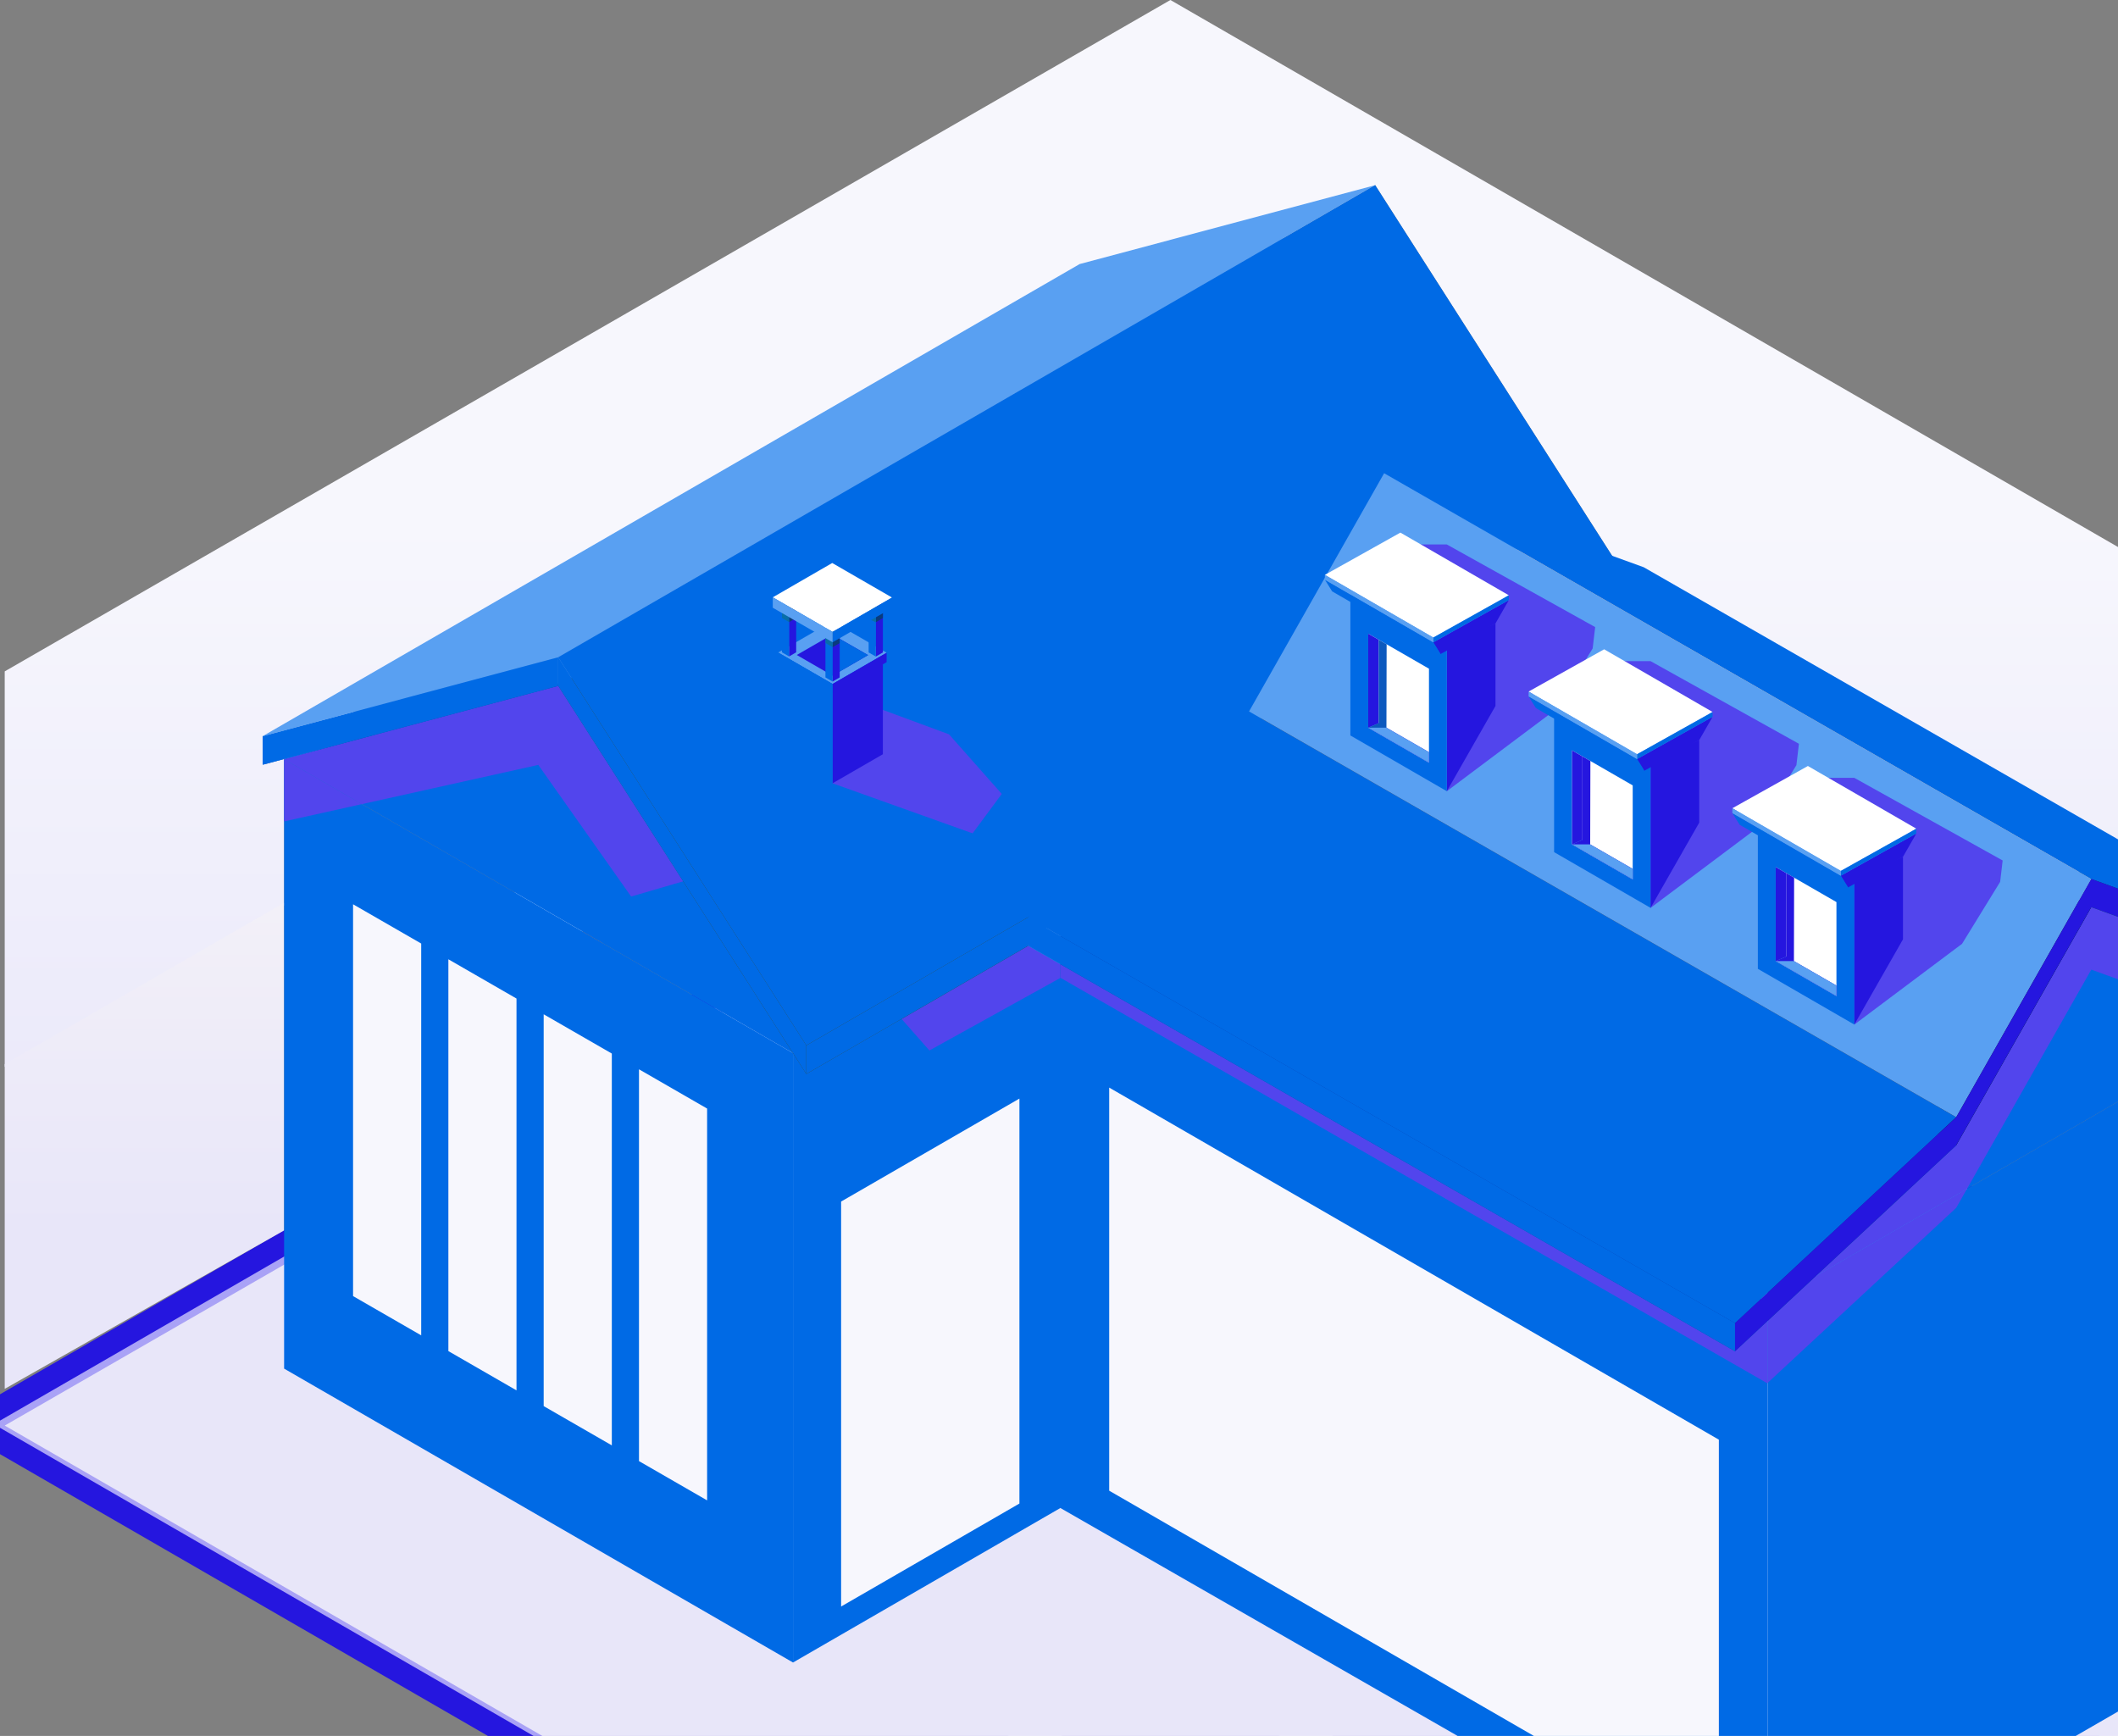 <svg width="327" height="268" viewBox="0 0 327 268" fill="none" xmlns="http://www.w3.org/2000/svg">
<rect x="0" y="0" width="327" height="268" fill="#808080" stroke="none"/>
<path d="M303.921 400L492 291.39L180.079 111.268L-8 219.877L303.921 400Z" fill="#2516DF"/>
<path d="M484.964 291.391L180.082 115.333L-0.961 219.875L303.923 395.937L484.964 291.391Z" fill="#A9A2F6"/>
<path d="M245.43 360.605L301.697 328.112L360.183 361.885L303.913 394.378L245.43 360.605ZM180.721 258.254L232.615 288.22L176.348 320.712L124.453 290.745L180.721 258.254ZM354.662 217.743L300.044 249.281L248.151 219.315L302.768 187.776L354.662 217.743ZM369.126 289.175L423.743 257.635L482.227 291.407L427.609 322.947L369.126 289.175ZM364.996 291.56L423.481 325.331L364.31 359.5L305.827 325.728L364.996 291.56ZM304.173 251.667L358.789 220.126L419.613 255.251L364.996 286.79L304.173 251.667ZM236.745 285.836L184.85 255.869L244.022 221.7L295.915 251.667L236.745 285.836ZM297.569 325.728L241.3 358.221L180.477 323.098L236.745 290.604L297.569 325.728ZM240.874 288.22L300.044 254.051L360.868 289.175L301.697 323.343L240.874 288.22ZM358.815 215.37L358.803 215.35L358.79 215.358L302.768 183.005L116.194 290.745L303.913 399.148L490.487 291.407L358.815 215.37Z" fill="#F0EFFB"/>
<path d="M44.167 159.665V163.396C44.284 164.429 45.059 165.507 46.537 166.352C48.555 167.525 51.299 167.971 53.622 167.619C54.606 167.479 55.521 167.197 56.272 166.751L98.357 142.442C99.46 141.833 99.976 140.989 100.023 140.119L100.046 136.483L97.372 136.695C94.51 135.17 90.358 135.028 87.941 136.436L52.283 157.014L46.397 160.416L46.279 159.665H44.167Z" fill="#C7784C"/>
<path d="M44.167 159.665V163.396C44.284 164.429 45.059 165.507 46.537 166.352C48.555 167.525 51.299 167.971 53.622 167.619V157.014H52.284L46.397 160.416L46.279 159.665H44.167Z" fill="#DFCFB5"/>
<path d="M56.272 163.24L98.367 138.932C100.861 137.491 100.548 134.975 97.667 133.312V133.311C94.787 131.648 90.43 131.468 87.935 132.909L45.84 157.217C43.346 158.657 43.659 161.173 46.54 162.836C49.42 164.499 53.777 164.68 56.272 163.24Z" fill="white"/>
<path d="M245.838 154.062L245.825 154.039L245.811 154.046L180.691 116.441L0.728 220.084L226.921 350.653L406.883 247.01L245.838 154.062Z" fill="#E8E6F9"/>
<path d="M406.884 213.586L357.745 185.21V152.668L362.956 154.555L357.741 151.564V148.313L322.878 131.235L322.738 131.481L253.776 91.915L250.622 90.773V88.506L212.316 28.585L198.133 36.781L166.686 45.175L40.552 118.062L43.964 117.151L43.864 117.209V139.796L0.728 164.705V103.65L180.7 4.57764e-05L406.884 130.562V213.586Z" fill="url(#paint0_linear_777_11941)"/>
<path d="M406.884 241.816L357.745 213.44V184.788L406.884 213.164V241.816ZM0.728 214.414V164.283L43.864 139.374V170.224V189.954L0.728 214.414Z" fill="url(#paint1_linear_777_11941)"/>
<path d="M122.436 162.583L43.864 117.21L169.997 44.323L248.569 89.697L122.436 162.583Z" fill="#006AE5"/>
<path d="M122.436 256.663V162.583L248.569 89.697V183.777L122.436 256.663Z" fill="#006AE5"/>
<path d="M157.39 232.121L129.86 248.019V185.5L157.39 169.602V232.121Z" fill="#F7F7FD"/>
<path d="M43.864 211.291V117.211L122.436 162.583V256.663L43.864 211.291Z" fill="#006AE5"/>
<path d="M54.51 139.607V200.096L65.029 206.157V145.667L54.51 139.607Z" fill="#F7F7FD"/>
<path d="M69.225 148.098V208.587L79.743 214.649V154.159L69.225 148.098Z" fill="#F7F7FD"/>
<path d="M83.939 156.59V217.08L94.459 223.141V162.651L83.939 156.59Z" fill="#F7F7FD"/>
<path d="M98.654 165.081V225.57L109.172 231.632V171.143L98.654 165.081Z" fill="#F7F7FD"/>
<path d="M272.904 201.3L163.724 138.662L248.564 89.691L357.744 152.331L272.904 201.3Z" fill="#006AE5"/>
<path d="M272.904 295.458V201.302L357.744 152.333V246.488L272.904 295.458Z" fill="#006AE5"/>
<path d="M163.724 232.818V138.663L272.904 201.302V295.458L163.724 232.818Z" fill="#006AE5"/>
<path d="M265.377 284.491L171.249 230.137V167.906L265.377 222.261V284.491Z" fill="#F7F7FD"/>
<path d="M143.491 162.177L139.194 157.304L158.749 146.004L163.723 148.857V150.968L143.491 162.177Z" fill="#5245ED"/>
<path d="M163.724 150.968V148.858L163.732 148.863L163.734 150.962L163.724 150.968Z" fill="#013BA1"/>
<path d="M40.551 118.063L86.182 105.882L212.316 32.995L166.685 45.176L40.551 118.063Z" fill="#5598E9"/>
<path d="M124.488 165.802L86.181 105.881L212.315 32.994L250.621 92.915L124.488 165.802Z" fill="#3F461D"/>
<path d="M250.622 88.506V92.915L124.489 165.802V161.392L250.622 88.506Z" fill="#006AE5"/>
<path d="M97.442 138.411L83.107 118.087L55.87 124.144L43.864 117.211L46.087 116.586L86.182 105.883L105.475 136.062L97.442 138.411Z" fill="#5245ED"/>
<path d="M43.867 126.812L43.864 117.209L55.87 124.142L43.867 126.812Z" fill="#5245ED"/>
<path d="M46.087 116.586L86.007 105.37L86.182 105.645V105.883L46.087 116.586Z" fill="#073CAE"/>
<path d="M40.551 113.653L86.182 101.473L212.316 28.586L166.685 40.766L40.551 113.653Z" fill="#59A0F2"/>
<path d="M124.488 161.392L86.181 101.472L212.315 28.585L250.621 88.506L124.488 161.392Z" fill="#006AE5"/>
<path d="M150.158 128.656L128.539 120.928L128.542 106.73L146.521 113.369L154.665 122.57L150.158 128.656Z" fill="#5245ED"/>
<path d="M128.54 105.631L120.724 101.118L128.491 96.632L136.308 101.146L128.54 105.631Z" fill="#006AE5"/>
<path d="M128.541 105.589L120.145 100.739L128.489 95.921L136.886 100.77L128.541 105.589Z" fill="#59A0F2"/>
<path d="M128.542 107.047L136.886 102.228V100.769L128.542 105.589V107.047Z" fill="#2516DF"/>
<path d="M120.146 102.198L128.541 107.047V105.589L120.146 100.739V102.198Z" fill="#006AE5"/>
<path d="M134.024 101.136L128.53 104.316L128.512 104.298L123.017 101.119L128.494 97.957L128.512 97.975L134.024 101.136Z" fill="#2516DF"/>
<path d="M134.024 101.136L128.53 104.316L128.512 104.298V97.975L134.024 101.136Z" fill="#006AE5"/>
<path d="M128.539 120.927L136.307 116.442V101.146L128.539 105.631V120.927Z" fill="#2516DF"/>
<path d="M120.725 108.783L128.54 120.927V105.631L120.725 101.117V108.783Z" fill="#006AE5"/>
<path d="M128.544 97.562L127.44 96.924L128.536 96.292L129.64 96.929L128.544 97.562Z" fill="#006AE5"/>
<path d="M128.544 105.218L129.64 104.585V96.929L128.544 97.562V105.218Z" fill="#2516DF"/>
<path d="M127.44 104.581L128.544 105.218V97.562L127.44 96.924V104.581Z" fill="#006AE5"/>
<path d="M128.545 97.562L127.8 97.133L128.531 96.713L129.282 97.136L128.545 97.562Z" fill="#096EA8"/>
<path d="M128.552 99.911L128.544 99.907V97.563L129.282 97.137L129.637 97.337V99.287L128.552 99.911Z" fill="#093B7D"/>
<path d="M128.544 99.906L127.444 99.266V97.336L127.799 97.133L128.544 97.563V99.906Z" fill="#096EA8"/>
<path d="M135.215 93.706L134.111 93.069L135.207 92.435L136.312 93.072L135.215 93.706Z" fill="#006AE5"/>
<path d="M135.214 101.361L136.311 100.729V93.072L135.214 93.706V101.361Z" fill="#2516DF"/>
<path d="M134.111 100.724L135.215 101.361V93.706L134.111 93.069V100.724Z" fill="#006AE5"/>
<path d="M135.215 93.706L134.465 93.274L134.946 92.992L135.691 93.431L135.215 93.706Z" fill="#096EA8"/>
<path d="M135.214 96.06V93.707L135.69 93.431L136.311 93.796V95.426L135.214 96.06Z" fill="#093B7D"/>
<path d="M135.21 96.061L134.121 95.555V93.475L134.465 93.274L135.215 93.706V96.059L135.21 96.061Z" fill="#096EA8"/>
<path d="M121.828 93.686L120.724 93.049L121.821 92.416L122.924 93.054L121.828 93.686Z" fill="#006AE5"/>
<path d="M121.828 101.343L122.924 100.709V93.054L121.828 93.686V101.343Z" fill="#2516DF"/>
<path d="M120.724 100.705L121.828 101.343V93.686L120.724 93.049V100.705Z" fill="#006AE5"/>
<path d="M121.828 93.686L121.337 93.403L122.077 92.972L122.564 93.262L121.828 93.686Z" fill="#096EA8"/>
<path d="M121.828 96.038V93.687L122.564 93.263L122.921 93.476V95.427L121.828 96.038Z" fill="#093B7D"/>
<path d="M121.825 96.039L120.73 95.405V93.757L121.337 93.404L121.828 93.687V96.038L121.825 96.039Z" fill="#096EA8"/>
<path d="M128.545 97.55L119.31 92.217L128.487 86.918L137.723 92.25L128.545 97.55Z" fill="white"/>
<path d="M128.546 99.156L137.723 93.855V92.251L128.546 97.552V99.156Z" fill="#006AE5"/>
<path d="M119.31 93.822L128.545 99.156V97.552L119.31 92.218V93.822Z" fill="#59A0F2"/>
<path d="M267.868 208.609L158.688 145.969L192.841 114.176L302.021 176.816L267.868 208.609Z" fill="#5598E9"/>
<path d="M253.775 91.916L213.696 77.402L322.877 140.042L362.955 154.556L253.775 91.916Z" fill="#DDB79B"/>
<path d="M322.878 140.042L302.021 176.816L192.841 114.176L213.697 77.402L322.878 140.042Z" fill="#433E44"/>
<path d="M272.907 213.585L272.904 203.922V213.494L272.907 213.491V213.585Z" fill="#02288E"/>
<path d="M272.907 213.585L163.733 150.963V148.864L267.868 208.609L272.903 203.922V213.583" fill="#5245ED"/>
<path d="M163.733 141.272V138.715L163.909 138.614L165.568 139.566L163.733 141.272Z" fill="#02288E"/>
<path d="M163.733 138.715V138.513L163.909 138.614L163.733 138.715Z" fill="#0852BE"/>
<path d="M267.868 208.609L163.733 148.864V141.272L165.568 139.565L272.907 201.135L272.903 203.922L267.868 208.609Z" fill="#073CAE"/>
<path d="M280.314 197.026L302.022 176.817L322.879 140.043L321.02 138.976L322.879 140.043L357.387 152.539L347.124 158.462L322.879 149.693L303.684 183.535L280.314 197.026Z" fill="#5245ED"/>
<path d="M272.907 213.491V203.919L280.313 197.026L303.684 183.535L302.021 186.468L272.907 213.491ZM357.741 162.303L347.123 158.463L357.386 152.54L357.741 152.668V162.303Z" fill="#5245ED"/>
<path d="M272.907 203.919V201.136L272.904 195.037L296.158 173.452L302.021 176.817L280.313 197.026L272.907 203.919Z" fill="#033093"/>
<path d="M357.74 151.565L322.737 131.482L322.878 131.236L357.74 148.314V151.565Z" fill="url(#paint2_linear_777_11941)"/>
<path d="M357.741 152.669L357.386 152.541L322.878 140.044L321.019 138.977L322.878 135.7L320.968 134.604L322.738 131.483L357.741 151.566V152.669Z" fill="#073962"/>
<path d="M302.021 176.816L296.159 173.452L299.05 170.767L302.021 172.472L321.02 138.976L322.879 140.042L302.021 176.816Z" fill="#02132B"/>
<path d="M272.904 213.495V203.923L272.907 203.92V213.492L272.904 213.495Z" fill="#000D5A"/>
<path d="M272.904 203.924V201.136L272.907 201.138V203.921L272.904 203.924Z" fill="#00136E"/>
<path d="M267.869 204.266L158.689 141.625L192.841 109.834L302.021 172.474L267.869 204.266Z" fill="#006AE5"/>
<path d="M253.775 87.571L213.696 73.058L322.877 135.698L362.955 150.211L253.775 87.571Z" fill="#006AE5"/>
<path d="M322.878 135.699L302.021 172.472L192.841 109.833L213.697 73.059L322.878 135.699Z" fill="#59A0F2"/>
<path d="M86.182 101.473V105.882L40.551 118.063V113.652L86.182 101.473Z" fill="#006AE5"/>
<path d="M86.181 101.472V105.881L124.488 165.802V161.392L86.181 101.472Z" fill="#006AE5"/>
<path d="M362.956 154.556V150.211L322.878 135.699L302.021 172.473L267.868 204.265V208.609L302.021 176.816L322.878 140.042L362.956 154.556Z" fill="#2516DF"/>
<path d="M267.868 208.609V204.265L158.688 141.624V145.969L267.868 208.609Z" fill="#006AE5"/>
<path d="M223.376 122.148V99.678L217.213 96.117L215.93 84.056H223.376L246.281 96.812L245.891 100.114L240.013 109.677L223.376 122.148Z" fill="#5245ED"/>
<path d="M230.888 96.246V108.988L223.376 122.148V99.678L230.888 96.246Z" fill="#2516DF"/>
<path d="M223.376 122.148L208.483 113.541V91.073L223.376 99.678V122.148Z" fill="#006AE5"/>
<path d="M221.291 99.171L204.548 89.494L216.208 82.971L232.952 92.648L221.291 99.171Z" fill="#59A0F2"/>
<path d="M221.291 98.427L204.548 88.748L216.208 82.225L232.952 91.903L221.291 98.427Z" fill="white"/>
<path d="M222.411 100.974L230.889 96.246L232.952 92.648L221.291 99.171L222.411 100.974Z" fill="#2516DF"/>
<path d="M204.548 89.495L205.668 91.296L222.411 100.974L221.291 99.171L204.548 89.495Z" fill="#006AE5"/>
<path d="M221.291 99.171V98.425L232.952 91.901V92.648L221.291 99.171Z" fill="#006AE5"/>
<path d="M221.291 99.171V98.425L204.548 88.747V89.494L221.291 99.171Z" fill="#59A0F2"/>
<path d="M209.807 113.167V95.339L222.055 102.406V120.234L209.807 113.167Z" fill="#006AE5"/>
<path d="M211.242 97.831V112.34L220.619 117.743V103.235L211.242 97.831Z" fill="white"/>
<path d="M212.858 98.764V111.652L220.619 116.122V117.743L211.242 112.341V97.831L212.858 98.764Z" fill="#2516DF"/>
<path d="M212.858 111.652L211.242 112.341L220.619 117.743V116.122L212.858 111.652Z" fill="#59A0F2"/>
<path d="M214.053 112.34H211.242L212.858 111.652V98.764L214.084 99.469L214.053 112.34Z" fill="#0C59BE"/>
<path d="M254.833 140.162L249.493 121.881L247.387 102.071H254.833L277.737 114.826L277.348 118.128L271.469 127.691L254.833 140.162Z" fill="#5245ED"/>
<path d="M262.345 114.259V127.002L254.833 140.162V117.694L262.345 114.259Z" fill="#2516DF"/>
<path d="M254.833 140.162L239.94 131.555V109.087L254.833 117.694V140.162Z" fill="#006AE5"/>
<path d="M252.748 117.188L236.003 107.511L247.665 100.988L264.408 110.666L252.748 117.188Z" fill="#59A0F2"/>
<path d="M252.748 116.44L236.003 106.763L247.665 100.24L264.408 109.917L252.748 116.44Z" fill="white"/>
<path d="M253.867 118.989L262.345 114.26L264.408 110.665L252.748 117.187L253.867 118.989Z" fill="#2516DF"/>
<path d="M236.003 107.51L237.123 109.311L253.867 118.989L252.748 117.187L236.003 107.51Z" fill="#006AE5"/>
<path d="M252.748 117.188V116.441L264.408 109.918V110.666L252.748 117.188Z" fill="#006AE5"/>
<path d="M252.748 117.188V116.441L236.003 106.764V107.511L252.748 117.188Z" fill="#59A0F2"/>
<path d="M241.262 131.183V113.355L253.511 120.423V138.251L241.262 131.183Z" fill="#006AE5"/>
<path d="M242.698 115.846V130.355L252.075 135.758V121.25L242.698 115.846Z" fill="white"/>
<path d="M244.314 116.779V129.669L252.075 134.137V135.758L242.698 130.356V115.846L244.314 116.779Z" fill="#2516DF"/>
<path d="M244.314 129.668L242.698 130.356L252.075 135.758V134.137L244.314 129.668Z" fill="#59A0F2"/>
<path d="M242.698 130.356H245.51L245.541 117.484L244.314 116.779V129.668L242.698 130.356Z" fill="#2516DF"/>
<path d="M286.29 158.178L280.95 139.897L278.843 120.087H286.29L309.193 132.842L308.804 136.144L302.924 145.707L286.29 158.178Z" fill="#5245ED"/>
<path d="M293.801 132.276V145.019L286.29 158.178V135.71L293.801 132.276Z" fill="#2516DF"/>
<path d="M286.291 158.178L271.397 149.571V127.103L286.291 135.71V158.178Z" fill="#006AE5"/>
<path d="M284.203 135.202L267.459 125.525L279.121 119.002L295.864 128.68L284.203 135.202Z" fill="#59A0F2"/>
<path d="M284.203 134.456L267.459 124.779L279.121 118.257L295.864 127.935L284.203 134.456Z" fill="white"/>
<path d="M285.323 137.005L293.801 132.277L295.864 128.681L284.203 135.203L285.323 137.005Z" fill="#2516DF"/>
<path d="M267.459 125.526L268.58 127.327L285.323 137.005L284.203 135.203L267.459 125.526Z" fill="#006AE5"/>
<path d="M284.203 135.202V134.456L295.864 127.934V128.68L284.203 135.202Z" fill="#006AE5"/>
<path d="M284.203 135.202V134.456L267.459 124.779V125.525L284.203 135.202Z" fill="#59A0F2"/>
<path d="M272.718 149.198V131.369L284.967 138.437V156.265L272.718 149.198Z" fill="#006AE5"/>
<path d="M274.154 133.863V148.37L283.531 153.774V139.266L274.154 133.863Z" fill="white"/>
<path d="M275.77 134.795V147.684L283.53 152.153V153.774L274.154 148.371V133.862L275.77 134.795Z" fill="#2516DF"/>
<path d="M275.77 147.684L274.154 148.371L283.53 153.774V152.153L275.77 147.684Z" fill="#59A0F2"/>
<path d="M274.154 148.371H276.966L276.996 135.499L275.77 134.794V147.683L274.154 148.371Z" fill="#2516DF"/>
<defs>
<linearGradient id="paint0_linear_777_11941" x1="203.807" y1="80.109" x2="203.807" y2="189.753" gradientUnits="userSpaceOnUse">
<stop stop-color="#F7F7FD"/>
<stop offset="1" stop-color="#E8E6F9"/>
</linearGradient>
<linearGradient id="paint1_linear_777_11941" x1="203.807" y1="80.112" x2="203.807" y2="189.755" gradientUnits="userSpaceOnUse">
<stop stop-color="#FFFCF7"/>
<stop offset="1" stop-color="#E8E6F9"/>
</linearGradient>
<linearGradient id="paint2_linear_777_11941" x1="203.806" y1="80.11" x2="203.806" y2="189.754" gradientUnits="userSpaceOnUse">
<stop stop-color="#0850A1"/>
<stop offset="1" stop-color="#074CA1"/>
</linearGradient>
</defs>
</svg>

